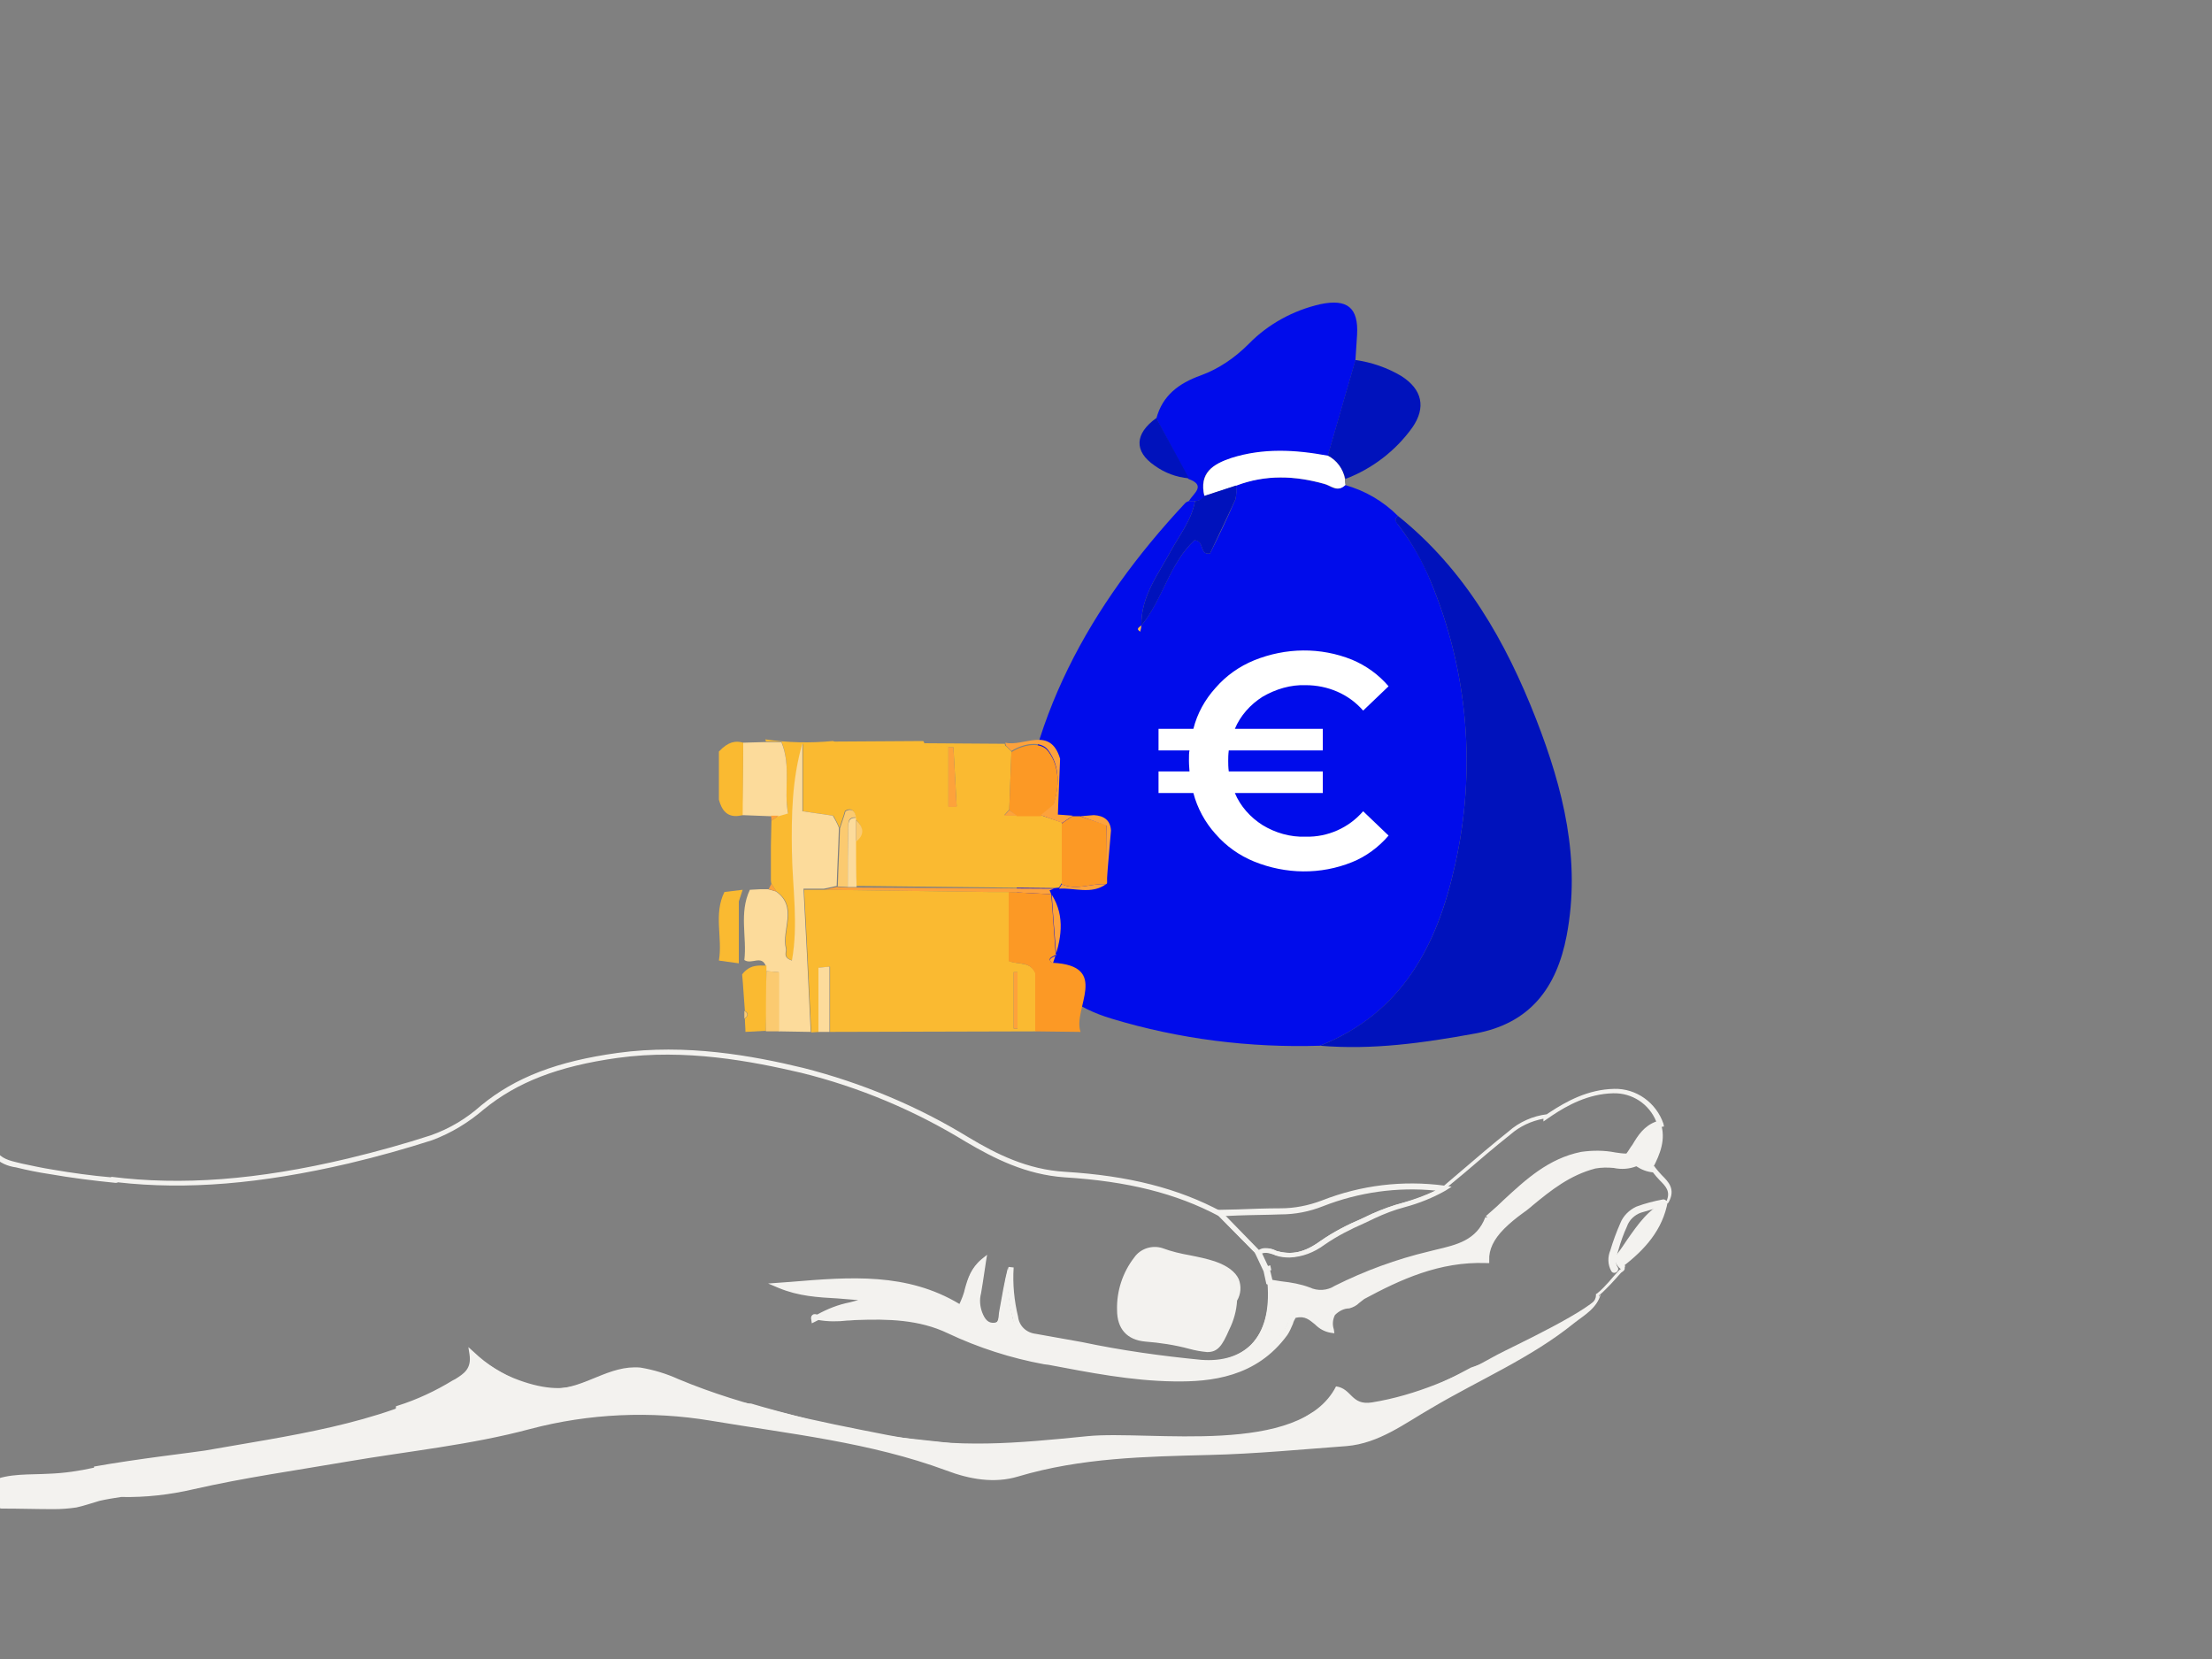 <?xml version="1.0" encoding="utf-8"?>
<!-- Generator: Adobe Illustrator 24.3.0, SVG Export Plug-In . SVG Version: 6.00 Build 0)  -->
<svg version="1.1" id="Layer_1" xmlns="http://www.w3.org/2000/svg" xmlns:xlink="http://www.w3.org/1999/xlink" x="0px" y="0px"
	 viewBox="0 0 400 300" style="enable-background:new 0 0 400 300;" xml:space="preserve">
<rect x="0" y="0" width="400" height="300" fill="#808080" stroke="none"/>
<style type="text/css">
	.st0{fill:none;}
	.st1{fill:#000CEB;}
	.st2{fill:#0012BC;}
	.st3{fill:#FFFFFF;}
	.st4{fill:#F3B150;}
	.st5{fill:#FABA31;}
	.st6{fill:#FCDB9B;}
	.st7{fill:#FC9925;}
	.st8{fill:#FDA23B;}
	.st9{fill:#FBCA70;}
	.st10{fill:#FCC35D;}
	.st11{clip-path:url(#SVGID_2_);}
	.st12{fill:#F3F2EF;}
</style>
<rect class="st0" width="400" height="300"/>
<path class="st1" d="M238.7,189.1c-12.7,0.4-25.5-1.2-37.7-4.9c-12.7-3.8-17.8-13.6-17.1-28c1.3-25.6,13.2-46.8,30.4-65.2
	c0.2-0.2,0.4-0.3,0.7-0.4h1.1c-0.6,3.4-2.7,6-4.3,8.9c-2.3,4.3-5.5,8.3-5.4,13.6c-0.3,0.3-1.1,0.6-0.2,1.1l0.2-1.1
	c3.9-4.8,5.1-11.3,9.6-15.4c1.9,0,0.8,2.7,2.8,2.4c1.6-3.2,3.2-6.5,4.6-9.8c0.2-0.8,0.2-1.7,0.1-2.5c5.2-2,10.5-1.8,15.9-0.3
	c1.2,0.3,2.4,1.7,3.8,0.2c3.6,1,6.9,2.9,9.6,5.6c-0.8,0.6-0.3,1.1,0.1,1.7c2.4,3.1,4.4,6.5,5.8,10.1c6.8,16.3,8.3,34.2,4.4,51.4
	C259.9,170.9,253.6,183.2,238.7,189.1z"/>
<path class="st2" d="M238.7,189.1c14.8-5.9,21.2-18.1,24.4-32.6c3.9-17.2,2.4-35.1-4.4-51.4c-1.5-3.6-3.4-7-5.8-10.1
	c-0.5-0.6-0.9-1.1-0.1-1.7c12.1,9.7,19.5,22.7,25,36.8c4.9,12.6,8.1,25.4,5.5,39.1c-1.8,9.4-6.6,15.9-16.6,17.7
	C257.4,188.6,248.2,189.9,238.7,189.1z"/>
<path class="st1" d="M216.1,90.6H215c0.8-1.4,3.2-2.8-0.1-4l-5.8-10.9c1.1-4.2,4.1-6.4,8-7.8c3.3-1.2,6.2-3.2,8.7-5.7
	c3.5-3.6,8.1-6.1,13-7.2c4.8-1,6.9,0.6,6.6,5.6c-0.1,1.5-0.2,3-0.3,4.6c-1.7,5.8-3.3,11.5-5,17.3c-5.8-1.1-11.7-1.4-17.4,0.4
	c-3.4,1-6,2.6-4.9,6.9C217.4,90.3,216.8,90.6,216.1,90.6z"/>
<path class="st2" d="M240.1,82.4c1.7-5.8,3.3-11.5,5-17.3c2.9,0.4,5.8,1.4,8.3,2.9c3.8,2.4,4.5,5.7,2,9.3c-3,4.2-7.3,7.5-12.1,9.3
	C242.8,84.8,241.7,83.2,240.1,82.4z"/>
<path class="st3" d="M240.1,82.4c1.6,0.8,2.8,2.4,3.1,4.2c0,0.4,0,0.8,0.1,1.1c-1.4,1.4-2.6,0.1-3.8-0.2c-5.3-1.5-10.6-1.7-15.9,0.3
	l-5.8,1.9c-1-4.2,1.6-5.8,4.9-6.9C228.4,81,234.2,81.3,240.1,82.4z"/>
<path class="st2" d="M209.1,75.6l5.9,10.9c-2.3-0.2-4.4-1-6.2-2.3C205,81.6,205.2,78.4,209.1,75.6z"/>
<path class="st2" d="M217.7,89.7l5.8-1.9c0.1,0.8,0.1,1.7-0.1,2.5c-1.5,3.3-3.1,6.6-4.6,9.8c-2,0.3-0.9-2.3-2.8-2.4
	c-4.5,4.1-5.7,10.7-9.6,15.4l0,0c-0.1-5.3,3.1-9.3,5.4-13.6c1.6-2.9,3.7-5.5,4.3-8.9C216.8,90.6,217.4,90.2,217.7,89.7z"/>
<path class="st4" d="M206.4,113.1l-0.2,1.1C205.3,113.7,206.1,113.4,206.4,113.1z"/>
<path class="st3" d="M246.5,146.7l4.6,4.4c-1.8,2.1-4.1,3.8-6.6,4.8c-5.7,2.3-12,2.2-17.7-0.1c-2.7-1.1-5.1-2.8-7-5
	c-1.9-2.1-3.3-4.7-4-7.4h-6.3v-3.9h5.6c0-0.4-0.1-1-0.1-1.9s0-1.5,0.1-1.9h-5.6v-3.9h6.3c0.7-2.8,2.1-5.3,4-7.4c1.9-2.2,4.3-3.9,7-5
	c5.7-2.3,12-2.4,17.7-0.1c2.6,1.1,4.8,2.7,6.6,4.8l-4.6,4.4c-2.6-3-6.4-4.6-10.4-4.6c-2.7-0.1-5.4,0.7-7.8,2.1c-2.2,1.4-4,3.4-5,5.8
	h15.9v3.9h-17c-0.1,0.8-0.1,1.4-0.1,1.9s0,1.1,0.1,1.9h17v3.9h-15.9c1,2.4,2.8,4.4,5,5.8c2.3,1.4,5,2.2,7.8,2.1
	C240.1,151.4,243.9,149.7,246.5,146.7z"/>
<path class="st5" d="M188.2,147.4h-6.6l0.9-1l0.4-10.5l-1-1l-9.5,0.1l0.6,10.8h-1.5v-10.8c-1.4-0.6-3.1,1-4.4-0.7
	c0-0.1-0.1-0.3-0.2-0.3c0,0,0,0,0,0l-16,0.1l-0.3-0.1c-4.1,0.4-8.2,0.3-12.2-0.3l0.1,0.4h2.8c1.8,4.3,0.4,8.6,1.2,12.9l-1.7,0.5
	l-1.3,0.9l-0.1,4.7v5.8c0,0.3,0,0.6,0.1,0.9l0.9,1.4c4,2.8,1,6.9,1.8,10.3c0.2,0.6-0.7,1.6,1.1,2.2c1.2-6.6,0.1-13.2,0-19.7
	s0-13,1.9-19.6v12.3l5.5,0.8c0.4,0.7,0.8,1.4,1.1,2.2c0.3-1,0.7-2,1-3.1c1.1-0.6,1.7-0.1,1.9,1.1v0.5c1.5,1.3,1.4,2.6,0,3.9
	c0,2.7,0,5.4,0.1,8.1l35.8,0.4l0.9-0.1l0.5-0.8v-11L188.2,147.4z"/>
<path class="st6" d="M146.6,186.6l-5.8-0.1v-10.7l-2.3-0.2v-0.9c-0.8-2.1-2.6-0.2-3.9-1.1c0.5-4.1-1-8.5,1-12.7l1.9-0.1h1.4l1.4,0.4
	c4,2.8,1,6.9,1.8,10.3c0.2,0.6-0.7,1.6,1.1,2.2c1.2-6.6,0.1-13.2,0-19.7s0-13,1.9-19.6v12.3l5.5,0.8c0.4,0.7,0.8,1.4,1.1,2.2
	c-0.1,3.5-0.3,7-0.4,10.5l-2.3,0.5h-3.7C145.8,169.7,146.2,178.2,146.6,186.6z"/>
<path class="st6" d="M134.4,134.3l3.6-0.1h0.5l0,0h2.8c1.8,4.3,0.4,8.6,1.2,12.9l-1.7,0.5h-1.4l-5.2-0.2
	C134.3,143,134.3,138.6,134.4,134.3z"/>
<path class="st7" d="M200.2,159.5c0,0.2,0,0.3-0.2,0.4c-2.7-0.2-5.3,1.2-8,0v-11l1.9-1.3h1.4l4.8,1.6L200.2,159.5z"/>
<path class="st7" d="M182.5,146.5l0.4-10.5c2.2-1.4,5.3-1.9,6.6-0.2c2.3,2.9,2,6.8,1,9.9l-2.3,1.9h-4.3L182.5,146.5z"/>
<path class="st8" d="M190.6,160.7l-0.8,0.3l0.3,0.7l-7.7-0.4c-1.2,0-2.4,0-3.6,0l-29.8-0.4l2.3-0.5l1.8,0.1h1.6L190.6,160.7z"/>
<path class="st8" d="M188.2,147.4l2.3-1.9c1-3.1,1.3-6.9-1-9.9c-1.3-1.7-4.4-1.2-6.6,0.2l-1-1c0-0.2-0.1-0.3-0.1-0.5
	c3.3,0.8,8.1-3.1,9.9,2.9c-0.1,3.3-0.3,6.7-0.4,10.1l2.7,0.2l-1.9,1.3L188.2,147.4z"/>
<path class="st9" d="M153.3,160.4l-1.8-0.1c0.1-3.5,0.3-7,0.4-10.5c0.3-1,0.7-2,1-3.1c1.1-0.6,1.7-0.1,1.9,1.1
	c-1.6-0.1-1.4,1.1-1.4,2.1C153.3,153.5,153.3,156.9,153.3,160.4z"/>
<path class="st6" d="M153.3,160.4c0-3.5,0-6.9,0.1-10.4c0-1-0.1-2.2,1.4-2.1v0.5c0,1.3,0,2.6,0,3.9c0,2.7,0,5.4,0.1,8.1L153.3,160.4
	z"/>
<path class="st8" d="M172.4,135.1c0.2,3.6,0.4,7.2,0.6,10.8h-1.5v-10.8L172.4,135.1z"/>
<path class="st5" d="M172.4,135.1h-0.9c-1.4-0.6-3.1,1-4.4-0.7l14.6,0.1c0,0.2,0.1,0.3,0.1,0.5L172.4,135.1z"/>
<path class="st8" d="M192,159.9c2.7,1.2,5.3-0.2,8,0c-2.7,1.9-5.7,0.6-8.5,0.8L192,159.9z"/>
<path class="st9" d="M154.8,152.2c0-1.3,0-2.6,0-3.9C156.3,149.7,156.3,151,154.8,152.2z"/>
<path class="st8" d="M182.5,146.5l1.4,1h-2.3L182.5,146.5z"/>
<path class="st8" d="M139,160.8l0.5-1l0.9,1.4L139,160.8z"/>
<path class="st8" d="M139.5,148.4c0-0.3,0-0.6-0.1-0.9h1.4L139.5,148.4z"/>
<path class="st5" d="M149.1,160.9l29.8,0.4c1.2,0,2.4,0,3.6,0v12.5c1.7,0.7,3.8,0,4.8,2.2v10.5l-37.2,0.1v-11.8l-2,0.2v11.6
	l-1.4,0.1c-0.4-8.4-0.8-16.9-1.3-25.8H149.1z M184,175.8h-0.7V186h0.7V175.8z"/>
<path class="st7" d="M187.2,186.5v-10.5c-1-2.3-3.1-1.5-4.8-2.2v-12.5l7.7,0.4l0,0c0.3,3.5,0.5,7,0.8,10.8c0.2,0.4-2,0.6-0.6,1.6
	c10.6,0.5,3.6,8.3,5.1,12.5L187.2,186.5z"/>
<path class="st5" d="M134.8,186.6c0-0.8-0.1-1.6-0.1-2.4c0.6-0.5,0.7-1,0-1.4l0,0c-0.2-2.3-0.3-4.6-0.5-6.6c1.4-1.8,2.9-1.6,4.4-1.6
	c0,0.3,0,0.6,0,0.9c0,3.6,0,7.3-0.1,10.9L134.8,186.6z"/>
<path class="st9" d="M138.5,186.5c0-3.6,0-7.3,0.1-10.9l2.3,0.2v10.7H140h-1L138.5,186.5z"/>
<path class="st6" d="M148,186.6V175l2-0.2v11.8L148,186.6z"/>
<path class="st6" d="M139,186.6h1H139z"/>
<path class="st8" d="M195.4,147.6l2.4-0.2c1.8,0.1,3,0.9,3.1,2.8l-0.8,9.3v-10.2L195.4,147.6z"/>
<path class="st5" d="M134.3,147.4l-0.5,0.1c-2.3,0.4-3.3-1-3.8-2.9v-8.7c1.7-1.8,3-2,4.4-1.6L134.3,147.4z"/>
<path class="st10" d="M138.6,134.1H138H138.6z"/>
<path class="st8" d="M190.4,174.2c-1.5-1,0.8-1.2,0.6-1.6c-0.3-3.8-0.6-7.3-0.8-10.8C192.7,165.8,191.9,170,190.4,174.2z"/>
<path class="st5" d="M134.3,160.9l-0.7,2.1v11.2l-3.6-0.5c0.7-4.1-1-8.4,1-12.4L134.3,160.9z"/>
<path class="st9" d="M134.6,182.8c0.7,0.4,0.7,0.9,0,1.4C134.6,183.8,134.6,183.3,134.6,182.8z"/>
<path class="st8" d="M184,175.8V186h-0.7v-10.2L184,175.8z"/>
<g>
	<defs>
		<rect id="SVGID_1_" width="400" height="300"/>
	</defs>
	<clipPath id="SVGID_2_">
		<use xlink:href="#SVGID_1_"  style="overflow:visible;"/>
	</clipPath>
	<g class="st11">
		<path class="st12" d="M300.5,212.5c-0.4-0.4-0.8-0.9-1.2-1.4l-0.1-0.2H299c-1.1-0.1-2.1-0.5-3-1.1l-0.2-0.2l-0.3,0.1
			c-1.2,0.5-2.5,0.6-3.8,0.3c-1.2-0.2-2.4-0.2-3.6,0.1c-4.8,1.2-8.4,4.1-11.9,7l-0.1,0.1c-0.5,0.4-1.1,0.9-1.7,1.3
			c-1.2,0.8-2.3,1.8-3.3,2.8c-1.7,1.5-2.7,3.6-2.9,5.8c-8.4-0.1-15.5,3.1-21.9,6.7c-0.4,0.2-0.7,0.5-1.1,0.8
			c-0.4,0.4-0.8,0.6-1.3,0.8c-1.3,0-2.5,0.6-3.3,1.6c-0.5,0.8-0.7,1.7-0.5,2.6c-0.6-0.3-1.2-0.6-1.6-1.1c-1.1-1.2-2.8-1.8-4.4-1.4
			l-0.1,0.1c-0.5,0.4-0.8,1-1,1.6c-0.2,0.6-0.5,1.3-0.9,1.8c-4.3,5.8-10.2,8.2-19.7,8c-7.6-0.1-15.2-1.6-22.6-3l-0.8-0.1
			c-5.9-1.1-11.7-2.9-17.2-5.5c-5.4-2.5-11.3-2.7-16.8-2.5c-0.6,0-1.2,0.1-1.8,0.1c-1.3,0.1-2.5,0.2-3.8,0.1c1.5-0.7,3-1.2,4.6-1.5
			c1.2-0.3,2.4-0.6,3.6-1.1l1.8-0.6l-1.9-0.3c-2-0.3-4-0.5-6-0.6c-2.8-0.1-5.6-0.5-8.3-1.1c10.8-0.9,20.9-1.7,30.2,4.2l0.4,0.3
			l0.2-0.4c0.6-1.1,1-2.2,1.3-3.4c0.3-1.4,0.9-2.7,1.7-3.8c0,0.2-0.1,0.4-0.1,0.6c-0.2,1.4-0.4,2.6-0.6,3.8c-0.3,1.3-0.2,2.7,0.3,4
			c0.4,0.9,1.2,2.7,3.2,2.4c1.5-0.2,1.6-1.4,1.7-2.3c0-0.2,0-0.4,0.1-0.6c0.1-0.6,0.2-1.1,0.3-1.7s0.2-1.4,0.4-2.1
			c0.1,1.6,0.4,3.3,0.8,4.8c0.3,2,2,3.6,4,3.8c2.8,0.5,5.7,1,8.4,1.5c7.1,1.4,14.3,2.5,21.6,3.2c4.2,0.3,7.6-0.7,9.9-3
			c2.6-2.6,3.7-6.6,3.2-11.9l-0.5-2.1l-1.5-3.2l-7.2-7.4l-0.1-0.1c-7.8-4.2-16.8-6.5-28.3-7.2c-6.8-0.4-12.4-3.2-17.4-6.2
			c-9.3-5.7-19.4-9.9-30-12.6c-9.1-2.2-21.1-4.4-33.5-2.7c-10.9,1.5-18.5,4.4-24.7,9.5c-2.7,2.4-5.7,4.2-9.1,5.4
			c-4.6,1.5-9.6,2.9-15,4.2c-16.4,3.9-30.1,4.9-42.8,3.3v0.1c-3.5-0.3-7.1-0.8-10.6-1.4c-1.9-0.3-3.7-0.7-5.6-1.1
			c-1.5-0.4-3.2-0.6-4.3-1.9c-0.4-0.5-1.1,0.2-0.7,0.7c1.1,1.1,2.5,1.7,4,1.9c2,0.5,4,0.9,6,1.2c4,0.7,8,1.2,12,1.6
			c0.1,0,0.3,0,0.4-0.1c12.4,1.4,25.8,0.3,41.7-3.4c5.5-1.3,10.4-2.7,15.1-4.2c3.5-1.3,6.6-3.2,9.4-5.6c6-4.9,13.4-7.8,24.2-9.3
			c12.3-1.7,24.2,0.6,33.2,2.7c10.5,2.6,20.5,6.8,29.8,12.5c5.1,3,10.8,5.9,17.8,6.4c11.4,0.7,20.2,2.9,27.9,7l7,7.1l1.4,3l0.4,2
			c0.4,5-0.6,8.7-2.9,11.1c-2.1,2.1-5.2,3.1-9.1,2.8c-7.2-0.7-14.4-1.7-21.5-3.2c-2.8-0.5-5.6-1-8.4-1.5c-1.7-0.2-3-1.4-3.2-3.1
			c-0.7-2.9-1-5.9-0.8-8.9l-0.9-0.1c-0.6,2.1-0.9,4.3-1.3,6.4l-0.3,1.7c0,0.2-0.1,0.4-0.1,0.6c-0.1,1-0.2,1.3-0.9,1.4
			c-1.1,0.1-1.7-0.6-2.2-1.9c-0.4-1.1-0.5-2.3-0.2-3.4c0.2-1.2,0.4-2.4,0.6-3.8c0.1-0.6,0.2-1.3,0.3-2l0.2-1.2l-1,0.8
			c-1.9,1.6-2.5,3.5-3,5.3c-0.2,1-0.6,1.9-1,2.8c-9.5-5.7-19.7-4.9-30.5-4l-4.1,0.3l1.9,0.8c3.6,1.5,7.1,1.7,10.7,1.9
			c1.2,0.1,2.5,0.2,3.7,0.3l-1.5,0.4c-2.1,0.4-4.1,1.2-5.9,2.2h-0.1c-0.3-0.1-0.6-0.1-0.8,0.1c-0.2,0.2-0.3,0.5-0.2,0.8l0.1,0.7
			l1.2-0.6c1.7,0.3,3.5,0.3,5.2,0.1c0.6,0,1.2-0.1,1.8-0.1c5.5-0.2,11.2-0.1,16.4,2.4c5.5,2.6,11.4,4.5,17.4,5.6l0.8,0.1
			c7.4,1.4,15,2.9,22.7,3c6.6,0.1,14.9-0.7,20.5-8.4c0.4-0.6,0.7-1.3,1-2c0.1-0.4,0.3-0.8,0.5-1.1c1.7-0.4,2.5,0.4,3.5,1.2
			c0.8,0.8,1.7,1.3,2.8,1.5l0.7,0.1l-0.1-0.7c-0.3-0.9-0.2-1.8,0.2-2.6c0.7-0.7,1.6-1.2,2.6-1.2c0.7-0.2,1.3-0.5,1.8-1
			c0.3-0.2,0.6-0.5,0.9-0.7c6.5-3.5,13.6-6.8,22-6.5h0.6v-0.5c-0.1-1.9,0.8-3.8,2.7-5.7c1-1,2.1-1.9,3.2-2.7
			c0.6-0.4,1.2-0.9,1.7-1.3l0.1-0.1c3.5-2.9,6.9-5.6,11.5-6.8c1.1-0.2,2.2-0.2,3.3-0.1c1.4,0.3,2.8,0.2,4.1-0.3c0.9,0.6,1.9,1,3,1.1
			c0.4,0.5,0.8,1,1.2,1.4c1.1,1.1,2,2,1.3,3.7c-3.3,1.5-5.2,4.3-7.1,7c-0.6,0.9-1.2,1.8-1.9,2.7c-0.3,0.3-0.4,0.8-0.3,1.2
			c0.1,0.6,0.5,1.1,1,1.5l-0.2,0.1c-0.1,0.1-0.2,0.2-0.3,0.3l-0.8,0.9c-0.6,0.7-1.2,1.4-1.8,2c-0.4,0.4-0.8,0.8-1.2,1.1l-0.2,0.1
			v0.2c0,0.6-0.3,1.1-0.7,1.5c-6.4,5.8-14.2,9-21.9,11.6c-1.5,0.8-3,1.6-4.5,2.3c-1.3,0.6-2.6,1.3-3.9,1.9c-0.6,0.3-1.3,0.6-2,0.7
			h-0.1c-0.9,0.4-1.8,0.8-2.8,1.1c-3.2,0.9-6.5,1.6-9.8,1.9c-1.3,0.2-2.6,0.3-3.9,0.5c-0.5,0.1-0.9,0-1.4-0.2l-0.2-0.1l-0.2,0.1
			c-5,3.4-11.3,4.5-17.8,5.4c-10.3,1.4-20.8,2-31.2,1.7c-0.7,0-1.3-0.3-1.7-0.8l-0.2-0.2h-0.3c-3,0.4-6,0.4-8.9,0
			c-2.8-0.4-5.6-0.7-8.3-1c-6.6-0.7-13.5-1.4-20.2-3.3l-3.7-1c-3-0.8-6.1-1.6-9.1-2.5h-0.2h-0.2c-1.1-0.2-2.2-0.4-3.3-0.5
			c-3.4-0.4-6.8-1.2-10.1-2.4c-0.7-0.3-1.4-0.6-2-1c-1.3-0.9-2.9-1.5-4.5-1.7c-2.1,0-4,1.6-5.6,2.8l-0.6,0.5c-0.4,0.4-1,0.5-1.6,0.4
			c-0.7-0.3-1.2-0.9-1.4-1.6l-0.1-0.5l-0.5,0.2c-3.2,1.5-7.1,1.3-11.8-0.4c-3.1-1.1-5.9-2.9-8.2-5.1l-1-0.9l0.2,1.3
			c0.4,2.6-1,3.5-2.6,4.5l-0.4,0.2c-3.1,1.9-6.5,3.5-10,4.6l-0.3,0.1v0.3c-0.1,0.5-0.3,0.9-0.7,1.2c-2.5,2.1-5.9,3.1-9.2,4l-1.5,0.4
			c-4.1,1.2-8.2,2.1-12.4,2.9c-8.6,1.5-17.3,2.2-26.1,2c-0.3,0-0.5-0.1-0.8-0.1l-0.1,0h-0.1c-1.4,0.3-2.6,0.5-3.9,0.8
			c0,0.3,0.1,0.6,0.1,0.9c1.2-0.3,2.5-0.5,3.9-0.8c0.3,0.1,0.7,0.2,1,0.2c8.8,0.2,17.6-0.5,26.3-2c4.2-0.8,8.4-1.7,12.5-2.9l1.5-0.4
			c3.4-0.9,6.9-1.9,9.5-4.2c0.5-0.4,0.8-0.9,1-1.5c3.5-1.1,6.8-2.7,9.9-4.6l0.4-0.2c1.4-0.9,3-1.9,3.1-4.3c2.3,2,4.9,3.5,7.7,4.5
			c4.7,1.7,8.7,1.9,12,0.6c0.3,0.8,1,1.5,1.8,1.8c0.8,0.2,1.7,0,2.4-0.6l0.6-0.5c1.4-1.1,3.3-2.6,5-2.6c1.4,0.2,2.8,0.7,4,1.5
			c0.7,0.4,1.4,0.8,2.1,1.1c3.3,1.2,6.8,2,10.3,2.4c1.1,0.2,2.2,0.4,3.2,0.5c0.1,0,0.2,0,0.4,0c3,0.9,6.1,1.7,9,2.5l3.7,1
			c6.7,1.8,13.6,2.6,20.3,3.3c2.7,0.3,5.5,0.6,8.2,1c3,0.4,6,0.4,8.9,0c0.6,0.6,1.4,1,2.2,1c10.5,0.3,21-0.2,31.4-1.7
			c6.6-0.9,12.9-2,18-5.4c0.5,0.2,1.1,0.2,1.6,0.1c1.3-0.2,2.6-0.4,3.9-0.5c3.4-0.3,6.7-1,10-1.9c1-0.3,1.9-0.7,2.9-1.2
			c0.8-0.2,1.5-0.4,2.2-0.8c1.3-0.7,2.5-1.3,3.8-1.9c1.5-0.7,3-1.5,4.5-2.3c7.7-2.6,15.6-5.9,22.1-11.8c0.6-0.5,0.9-1.2,1-1.9
			c0.4-0.3,0.7-0.6,1.1-1c0.6-0.6,1.3-1.3,1.9-2l0.8-0.9l0.2-0.2c0.3-0.2,0.6-0.4,0.6-0.7c0-0.1,0-0.1,0-0.2l0.1-0.3l-0.3-0.2
			c-0.4-0.2-0.8-0.6-0.9-1.1c0-0.2,0-0.3,0.1-0.5c0.7-0.9,1.3-1.8,1.9-2.7c1.9-2.8,3.7-5.4,6.8-6.8l0.2-0.1l0.1-0.2
			C303,215,301.7,213.7,300.5,212.5z"/>
		<path class="st12" d="M215,243.9c1.1,0.3,2.2,0.5,3.3,0.6c1.9,0,2.7-1.1,4-4.1c0.8-1.6,1.3-3.4,1.4-5.2c0.7-1.2,0.8-2.6,0.3-3.9
			c-0.6-1.3-2-2.4-4.3-3.2c-1.5-0.5-3-0.8-4.5-1.1c-1.7-0.3-3.4-0.7-5-1.3c-1.9-0.6-4,0.1-5.1,1.7c-2.1,2.7-3.2,6.1-3.1,9.5
			c0,3.4,1.8,5.4,5.1,5.7C209.7,242.8,212.4,243.2,215,243.9z M202.9,236.9c-0.1-3.2,0.9-6.4,2.9-8.9c0.7-0.9,1.8-1.5,3-1.5
			c0.3,0,0.7,0.1,1,0.2c1.7,0.6,3.4,1,5.2,1.3c1.5,0.2,3,0.6,4.4,1c2.1,0.7,3.3,1.6,3.8,2.6c0.4,1.1,0.3,2.3-0.3,3.2v0.2
			c-0.1,1.7-0.6,3.4-1.4,5c-1.7,3.9-2,4.1-6.2,3c-2.7-0.7-5.4-1.1-8.1-1.4C204.3,241.3,202.9,239.8,202.9,236.9L202.9,236.9z"/>
		<path class="st12" d="M270.7,245c-7.1,4-14.6,7.3-22.6,8.6c-3.8,0.6-3.6-2.5-6.5-2.9c-6.5,12.8-33.7,7.9-44.9,9
			c-13,1.3-23.4,2.3-36.2-0.2s-25.6-5-37.8-10.1c-2.2-1-4.5-1.7-6.9-2.1c-5.7-0.5-9.9,3.7-15.4,3.8s-10.6-3.2-14.8-6.2
			c0.4,2.3-1.9,4.2-3.9,5.3c-13.1,7.4-30,9.5-44.6,12.1c-1.8,0.3-12.3,1.5-20.1,2.9c0,0.1,0,0.1,0,0.2c-2.7,0.6-5.4,1-8.2,1.1
			c-3.4,0.2-7.2-0.1-10.3,1.3c-1.6,0.7-1,2.8,0.2,3.5c0.1,0.9,1,1.6,1.9,1.5c3,0,6,0.1,9.1,0.1c1.4,0,2.7-0.1,4.1-0.3
			c1.4-0.3,2.8-0.8,4.2-1.2c1.3-0.3,2.6-0.5,3.9-0.7c4.4,0.1,8.8-0.4,13.1-1.4c9.2-2.1,18.5-3.4,27.8-5c11.1-1.9,22.3-3,33.1-5.9
			c10.6-2.8,21.8-3.3,32.6-1.5c14.3,2.4,28.8,3.9,42.6,9c4.2,1.6,8.7,2.4,13,1.1c11.4-3.4,23-3.6,34.7-3.9c8.3-0.2,16.5-1,24.7-1.6
			c5.9-0.5,10.5-4.1,15.4-6.9c8.6-5.1,17.9-9,25.7-15.3c1.9-1.5,4.2-2.7,4.9-5.4C288.5,236.6,273.3,243.6,270.7,245z"/>
		<path class="st12" d="M233.2,227.4c-0.9,0-1.8-0.1-2.6-0.4l-0.2-0.1c-0.9-0.3-1.8-0.6-2.6,0l-0.3,0.2l-8.2-8.3l4.5-0.1
			c2.6-0.1,5.2-0.2,7.8-0.2c2.5,0,5-0.5,7.4-1.4c7.1-2.8,14.7-3.7,22.2-2.7l1.3,0.2l-1.1,0.7c-2.3,1.3-4.8,2.3-7.4,3
			c-1.9,0.5-3.7,1.2-5.4,2l-1.9,0.9c-2.5,1.1-4.9,2.3-7.2,3.9C237.6,226.5,235.5,227.3,233.2,227.4z M228.8,225.7
			c0.6,0,1.2,0.1,1.8,0.4l0.2,0.1c2.8,0.8,5.1,0.3,8-1.8c2.3-1.6,4.8-2.9,7.4-4l1.9-0.9c1.8-0.8,3.7-1.5,5.6-2c2-0.6,4-1.3,5.9-2.2
			c-6.9-0.7-13.9,0.3-20.3,2.8c-2.5,1-5.1,1.5-7.7,1.5c-2.6,0.1-5.2,0.1-7.8,0.2l-2.3,0.1l6.1,6.2
			C227.9,225.8,228.4,225.7,228.8,225.7z"/>
		<path class="st12" d="M293.5,229c-0.8-0.5-1.6-1.4-0.9-2.2c2.7-3.5,4.6-7.7,9-9.6C300.7,222.4,297.4,226,293.5,229z"/>
		<path class="st12" d="M294.5,209.1c1.7-2.2,2.5-5.2,5.8-6c1,2.9-0.1,5.6-1.4,8.1c-1.1-0.1-2.2-0.6-3.2-1.2L294.5,209.1z"/>
		<path class="st12" d="M280.6,201.4l-0.8,0.6L280.6,201.4z"/>
		<path class="st12" d="M300.5,204.4c-0.1-0.3-0.5-0.5-0.9-0.4c-2.4,0.7-4.3,2.6-4.9,5.1c0,0.1,0,0.2,0,0.2l-0.2-0.2
			c-2.8-0.2-5.4-1-8.4-0.4c-7,1.4-11.3,6.4-16.2,10.8l-0.8,0.7l0,0c-1.9,4.9-6.5,5.4-10.6,6.4c-5.9,1.4-11.5,3.5-16.9,6.2
			c-1.5,0.9-3.4,1-5,0.3c-2.3-0.9-4.8-1-7.3-1.4c0.9,10.6-4.7,15-12.6,14.4c-10.1-0.8-20-3-30-4.6c-1.9-0.2-3.3-1.6-3.6-3.4
			c-0.7-2.9-1-6-0.8-9c-0.7,2.7-1.1,5.3-1.6,8c-0.2,0.9,0.1,2.3-1.3,2.4s-2.2-0.9-2.7-2.1c-0.5-1.2-0.5-2.5-0.2-3.7
			c0.3-1.8,0.6-3.6,1-5.8c-3,2.3-2.5,5.6-4.1,8.4c-10.1-6.3-21.1-5-32.8-4.1c5.5,2.3,10.8,1.6,16.5,2.5c-3.6,1.2-6.8,1.6-9.5,3.3
			l0,0c2.4,0.5,4.7,0.1,7.1,0c5.7-0.2,11.5,0,16.6,2.4c5.5,2.6,11.3,4.4,17.3,5.5c7.8,1.5,15.5,3,23.4,3.1s15.1-1.3,20.1-8.2
			c0.9-1.2,1.2-2.9,1.8-3.3c3.4-0.8,4,2.4,6.6,2.7c-0.6-2.9,0.7-4.1,3.3-4.4c0.9-0.1,1.7-1.1,2.6-1.6c6.9-3.7,13.9-6.8,22.2-6.6
			c-0.1-2.4,1.2-4.4,2.8-6c1.6-1.4,3.3-2.8,5-4.1c3.6-2.9,7.1-5.8,11.9-7c2.7-0.7,5.1,0.8,7.6-0.4l-0.3-0.2c0.3,0,0.6-0.2,0.6-0.6
			c0.5-2,2.1-3.5,4.1-4.1C300.5,205.1,300.7,204.7,300.5,204.4z"/>
		<path class="st12" d="M223.3,235c-0.1,1.8-0.6,3.5-1.4,5.1c-1.8,4.2-2.4,4.4-6.7,3.3c-2.6-0.7-5.3-1.1-8.1-1.3
			c-3.3-0.3-4.6-2.4-4.6-5.2c-0.1-3.3,1-6.6,3-9.2c1-1.4,2.9-2,4.6-1.5c3.1,1.2,6.4,1.2,9.5,2.3C223,229.6,224.9,231.4,223.3,235z"
			/>
		<path class="st12" d="M238.9,234.2c-0.8,0-1.6-0.2-2.4-0.5c-1.6-0.6-3.2-0.9-4.9-1.1c-0.8-0.1-1.5-0.2-2.3-0.3l-0.3-0.1l-0.5-2.3
			l-1.6-3.4l0.3-0.2c1-0.6,2.3-0.7,3.4-0.2l0.2,0.1c2.8,0.8,5.1,0.3,8-1.8c2.3-1.6,4.8-2.9,7.4-4l1.9-0.9c1.8-0.8,3.7-1.5,5.6-2
			c2.5-0.6,4.9-1.6,7.2-2.9l3.4-2.9c2.8-2.4,5.6-4.8,8.5-7.1c1.9-1.7,4.4-2.8,6.9-3.1l0.6-0.4c2.9-1.9,6.8-4.1,11.6-4.2l0,0
			c4-0.1,7.6,2.5,8.9,6.3l0.1,0.5l-0.5,0.1c-2.2,0.5-3.1,2.1-4.2,3.9c-0.4,0.7-0.8,1.3-1.3,1.9l-0.2,0.2h-0.2
			c-0.8-0.1-1.5-0.2-2.3-0.3c-1.9-0.4-3.9-0.4-5.9-0.1c-5.7,1.2-9.5,4.7-13.6,8.5c-0.8,0.7-1.6,1.5-2.4,2.2l-0.7,0.6
			c-1.8,4.5-5.8,5.4-9.6,6.3l-1.2,0.3c-5.8,1.4-11.5,3.5-16.8,6.2C241,233.9,240,234.1,238.9,234.2z M229.8,231.4
			c0.6,0.1,1.3,0.2,1.9,0.3c1.8,0.2,3.5,0.5,5.1,1.1c1.5,0.7,3.2,0.6,4.6-0.3c5.4-2.7,11.1-4.8,17-6.2l1.2-0.3
			c3.8-0.9,7.4-1.7,9-5.9l0.4,0.1l-0.3-0.3l0.8-0.7c0.8-0.7,1.6-1.4,2.4-2.2c4-3.7,8.1-7.5,14-8.7c2.1-0.3,4.2-0.3,6.2,0.1
			c0.7,0.1,1.3,0.2,2,0.2c0.4-0.5,0.7-1.1,1.1-1.6c1-1.7,2.1-3.4,4.3-4.2c-1.3-3.2-4.4-5.2-7.8-5.1l0,0c-4.5,0.1-8.3,2.2-11,4
			l-1.6,1.1v-0.5c-2.2,0.4-4.3,1.4-5.9,2.8c-2.9,2.3-5.7,4.7-8.5,7.1l-3.5,2.9c-2.3,1.3-4.8,2.3-7.4,3c-1.9,0.5-3.7,1.2-5.4,2
			l-1.9,0.9c-2.5,1.1-4.9,2.4-7.2,3.9c-3.1,2.3-5.8,2.9-8.8,2l-0.2-0.1c-0.7-0.3-1.5-0.4-2.3-0.2l1.1,2.4c0.2-0.1,0.4-0.1,0.6-0.2
			l0,0l0.2,0.9h-0.1l0,0l-0.4,0.1L229.8,231.4z"/>
		<path class="st12" d="M147.6,237.9l-0.8,0.4C146.7,237.5,147.3,238.1,147.6,237.9z"/>
		<path class="st12" d="M270,219.6l-0.8,0.7L270,219.6z"/>
		<path class="st12" d="M223.3,235c-0.1,1.8-0.6,3.5-1.4,5.1c-1.8,4.2-2.4,4.4-6.7,3.3c-2.6-0.7-5.3-1.1-8.1-1.3
			c-3.3-0.3-4.6-2.4-4.6-5.2c-0.1-3.3,1-6.6,3-9.2c1-1.4,2.9-2,4.6-1.5c3.1,1.2,6.4,1.2,9.5,2.3C223,229.6,224.9,231.4,223.3,235z"
			/>
		<path class="st12" d="M300.7,216.9c-1.6,0.3-3.2,0.7-4.8,1.3c-1.3,0.6-2.4,1.7-2.9,3c-0.7,1.6-1.3,3.2-1.8,4.9
			c-0.5,1.2-0.5,2.6,0.2,3.8c0.5,0.7,1.6-0.1,1.1-0.8c-0.6-0.9-0.1-2.2,0.2-3.2c0.4-1.4,0.9-2.8,1.5-4.1c0.4-1.2,1.4-2.1,2.5-2.5
			c1.3-0.4,2.7-0.8,4-1.1C301.7,218.1,301.6,216.8,300.7,216.9z"/>
	</g>
</g>
</svg>
